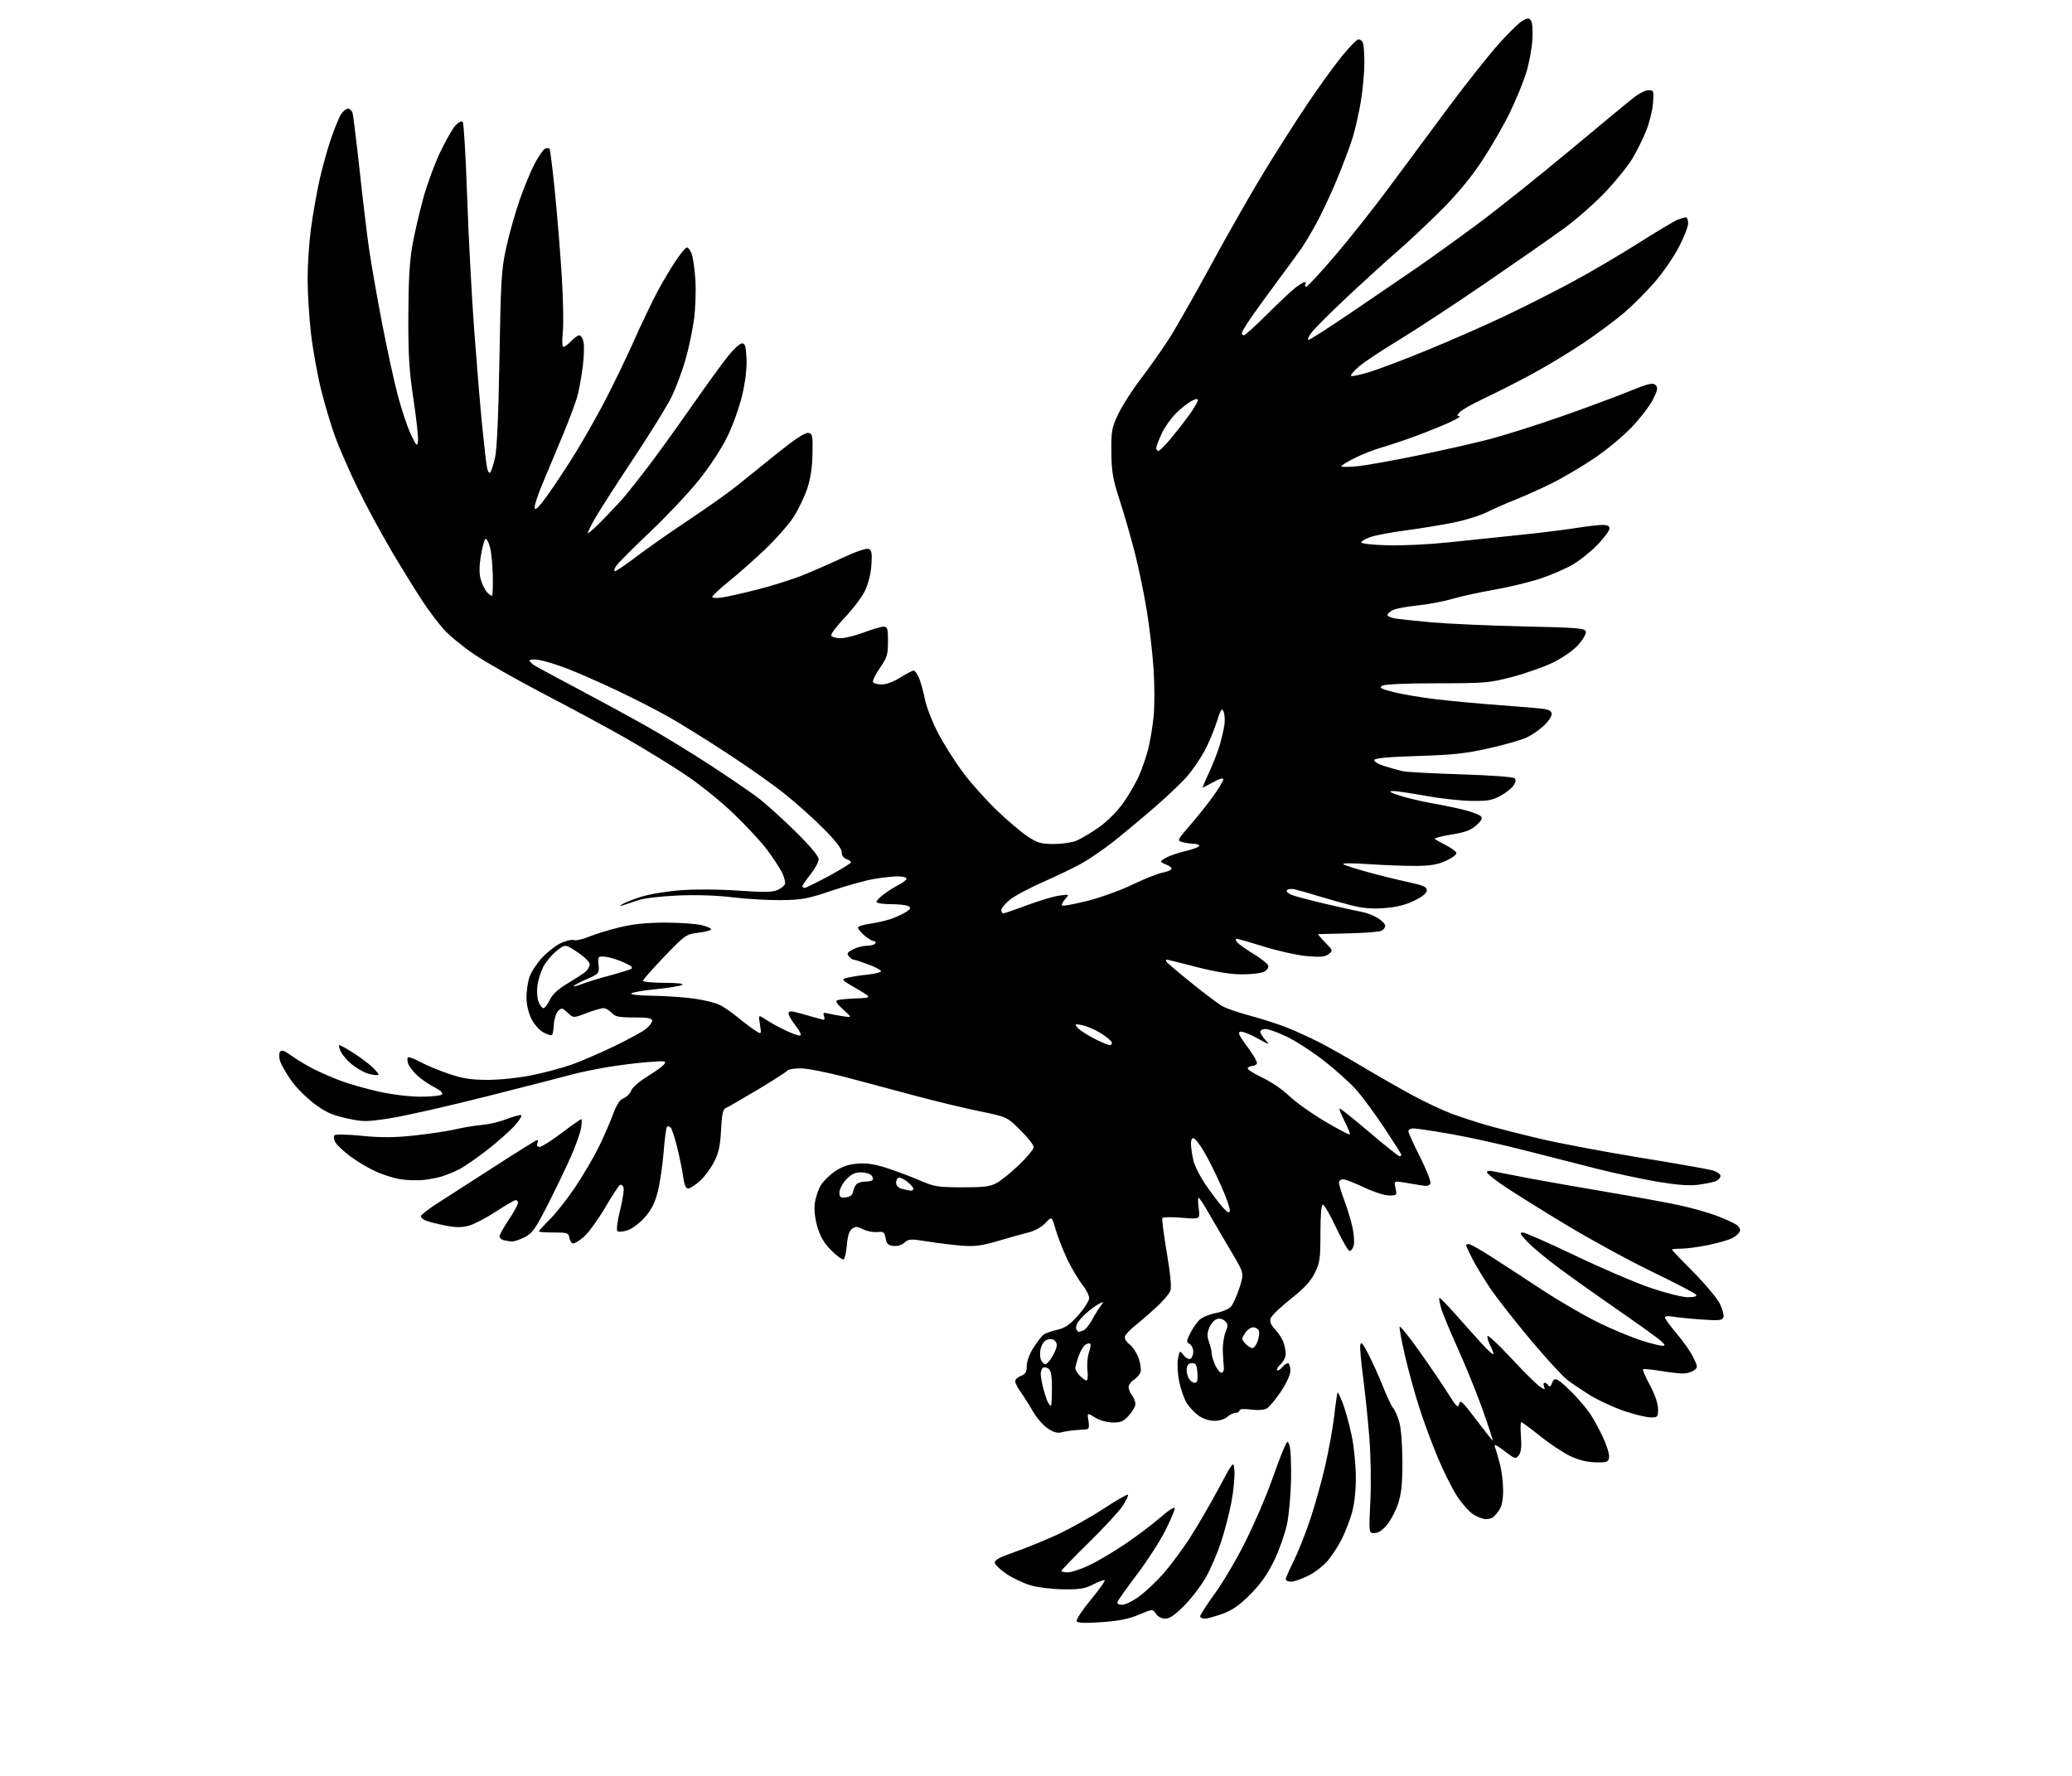 <?xml version="1.0" encoding="UTF-8" standalone="no"?>
<svg 
  version="1.1" 
  xmlns="http://www.w3.org/2000/svg" 
  xmlns:xlink="http://www.w3.org/1999/xlink" 
  xmlns:svg="http://www.w3.org/2000/svg"
  xmlns:rdf="http://www.w3.org/1999/02/22-rdf-syntax-ns#"
  xmlns:cc="http://creativecommons.org/ns#"
  xmlns:dc="http://purl.org/dc/elements/1.1/"
  viewBox="0 0 896 768"
  width="896"
  height="768"
>
<style>svg {background-color: white; }</style>"
<path stroke="none" fill="black" fill-rule="evenodd" d="M476.38,701.52C469.39,702.02 466.06,701.90 465.59,701.14C465.21,700.54 467.91,696.41 471.58,691.98C475.25,687.54 478.01,683.68 477.72,683.39C477.43,683.10 475.24,683.89 472.85,685.14C469.23,687.04 467.05,687.41 459.88,687.32C455.14,687.27 448.79,686.50 445.76,685.62C442.73,684.74 438.06,682.55 435.39,680.76C432.71,678.97 430.38,676.78 430.21,675.89C429.98,674.68 432.12,673.51 438.82,671.17C443.72,669.46 452.11,666.03 457.45,663.55C462.80,661.07 471.69,656.08 477.20,652.47C482.72,648.85 487.47,646.13 487.76,646.43C488.05,646.72 487.03,648.88 485.48,651.23C483.94,653.58 477.35,660.72 470.84,667.10C464.33,673.47 459.00,678.99 459.00,679.35C459.00,679.71 460.24,680.00 461.75,680.00C463.26,680.00 467.40,678.63 470.95,676.95C474.49,675.27 481.47,671.15 486.45,667.80C491.43,664.44 498.31,659.25 501.75,656.26C505.45,653.05 508.00,651.43 508.00,652.30C508.00,653.11 506.18,657.41 503.95,661.85C501.73,666.30 496.29,674.74 491.87,680.62C487.44,686.49 483.59,691.91 483.30,692.65C482.95,693.56 483.60,694.00 485.29,694.00C486.67,694.00 490.08,692.29 492.87,690.19C495.66,688.10 500.28,683.71 503.15,680.44C506.01,677.17 510.93,670.58 514.09,665.78C517.24,660.98 522.90,651.31 526.66,644.28C533.50,631.50 533.50,631.50 533.81,636.28C533.97,638.90 533.40,644.87 532.52,649.54C531.64,654.22 529.64,661.97 528.06,666.77C526.49,671.57 523.55,678.42 521.54,682.00C519.52,685.58 515.33,691.09 512.22,694.25C508.15,698.39 505.82,700.00 503.90,700.00C502.31,700.00 500.68,699.16 499.85,697.89C498.45,695.79 498.45,695.79 492.47,698.30C488.15,700.12 483.71,701.01 476.38,701.52zM520.96,700.00C519.88,700.00 519.00,699.53 519.00,698.95C519.00,698.37 521.99,693.76 525.64,688.70C529.29,683.64 535.33,673.29 539.05,665.70C542.78,658.10 547.52,647.08 549.60,641.20C551.68,635.31 554.15,628.76 555.09,626.63C556.73,622.89 556.82,622.84 557.64,625.13C558.11,626.43 558.40,632.93 558.30,639.57C558.19,646.20 557.41,654.98 556.55,659.07C555.70,663.15 553.22,670.22 551.05,674.76C548.22,680.64 545.28,684.84 540.79,689.38C536.07,694.16 533.05,696.29 528.71,697.88C525.53,699.05 522.04,700.00 520.96,700.00zM558.30,684.00C557.04,684.00 556.00,683.54 556.00,682.98C556.00,682.41 557.51,678.92 559.36,675.23C561.21,671.53 564.37,663.63 566.39,657.68C568.41,651.74 571.38,641.16 572.99,634.18C574.61,627.21 576.41,617.25 576.99,612.05C577.58,606.85 578.23,602.44 578.43,602.23C578.64,602.03 579.70,604.26 580.79,607.18C581.88,610.11 583.57,616.33 584.54,621.00C585.52,625.70 586.31,633.74 586.31,639.00C586.30,645.04 585.66,650.67 584.56,654.46C583.60,657.73 581.69,662.68 580.29,665.46C578.90,668.23 576.25,672.37 574.39,674.66C572.54,676.94 568.68,679.98 565.81,681.41C562.95,682.83 559.57,684.00 558.30,684.00zM594.38,663.00C591.91,663.00 591.91,663.00 592.58,649.25C592.98,641.15 592.77,629.54 592.09,621.00C591.44,613.02 590.23,601.41 589.40,595.20C588.56,588.98 588.03,582.91 588.22,581.70C588.50,579.97 589.26,580.83 591.78,585.71C593.55,589.13 596.38,595.43 598.08,599.71C599.78,604.00 601.76,608.17 602.49,609.00C603.22,609.83 604.40,612.52 605.11,615.00C605.85,617.57 606.42,624.85 606.44,632.00C606.46,641.50 606.03,645.86 604.63,650.15C603.62,653.26 601.45,657.42 599.82,659.40C597.88,661.76 596.00,663.00 594.38,663.00zM642.50,656.98C641.40,656.99 639.03,656.10 637.23,655.00C635.43,653.90 632.21,650.29 630.06,646.97C627.92,643.66 624.14,636.12 621.68,630.22C619.21,624.32 615.60,614.55 613.67,608.49C611.73,602.44 608.97,592.37 607.53,586.12C606.09,579.88 605.06,574.32 605.24,573.78C605.42,573.24 609.20,577.91 613.64,584.15C618.07,590.39 623.67,598.63 626.07,602.45C629.84,608.45 630.51,609.09 630.97,607.14C631.43,605.17 632.40,606.06 638.34,613.94C642.10,618.92 645.33,623.00 645.52,623.00C645.70,623.00 643.83,617.26 641.36,610.25C638.89,603.24 634.03,591.20 630.55,583.50C627.07,575.80 623.73,567.73 623.14,565.56C622.54,563.39 622.21,561.45 622.41,561.26C622.61,561.06 625.86,564.39 629.63,568.65C633.41,572.92 638.48,578.57 640.90,581.22C643.32,583.87 645.49,585.84 645.72,585.61C645.96,585.38 645.41,583.76 644.51,582.03C643.61,580.29 643.04,578.38 643.24,577.79C643.43,577.20 648.06,581.52 653.51,587.39C658.97,593.25 664.53,598.77 665.87,599.65C668.11,601.12 668.26,601.12 667.69,599.62C667.34,598.73 667.47,598.00 667.97,598.00C668.47,598.00 669.21,598.53 669.61,599.17C670.08,599.94 670.61,599.59 671.15,598.13C671.80,596.36 672.34,596.11 673.79,596.89C674.80,597.43 677.73,600.04 680.31,602.70C682.89,605.36 686.17,609.25 687.59,611.35C689.01,613.44 691.52,618.03 693.16,621.54C694.81,625.05 696.00,628.95 695.82,630.21C695.53,632.29 695.01,632.49 690.00,632.40C686.31,632.33 682.69,631.44 679.00,629.68C675.98,628.25 670.12,624.36 666.00,621.05C661.88,617.74 658.21,615.03 657.87,615.02C657.52,615.01 657.44,617.81 657.70,621.25C658.04,625.66 657.77,628.04 656.78,629.34C655.46,631.09 655.15,631.00 650.55,627.49C647.13,624.88 645.92,624.33 646.42,625.64C646.82,626.66 647.79,629.96 648.57,632.96C649.36,635.96 650.00,641.15 650.00,644.49C650.00,648.55 649.44,651.37 648.31,653.03C647.38,654.39 646.14,655.83 645.56,656.23C644.98,656.64 643.60,656.97 642.50,656.98zM459.00,619.43C457.22,619.90 455.49,619.40 452.97,617.66C451.03,616.32 448.19,613.04 446.66,610.36C445.13,607.69 442.78,603.97 441.44,602.10C440.10,600.23 439.00,598.08 439.00,597.33C439.00,596.57 440.12,595.52 441.50,595.00C443.48,594.25 444.00,593.35 444.00,590.72C444.00,588.78 445.18,585.54 446.83,582.95C448.39,580.50 450.32,577.96 451.12,577.30C451.92,576.64 454.59,575.66 457.04,575.12C460.57,574.34 462.49,573.02 466.24,568.82C468.85,565.89 470.98,562.55 470.99,561.39C471.00,560.23 469.62,557.54 467.93,555.41C466.24,553.28 463.35,548.38 461.50,544.52C459.66,540.66 457.41,534.90 456.50,531.73C454.84,525.95 454.84,525.95 452.10,528.89C450.50,530.61 447.52,532.28 444.93,532.93C442.49,533.53 436.55,535.20 431.72,536.62C424.74,538.69 421.57,539.12 416.22,538.73C412.53,538.46 405.81,537.64 401.30,536.92C393.75,535.71 392.93,535.75 391.13,537.38C389.96,538.44 388.04,539.02 386.34,538.82C384.08,538.57 383.40,537.89 382.98,535.50C382.51,532.82 382.11,532.53 379.28,532.81C377.54,532.97 374.80,532.43 373.19,531.60C370.76,530.34 369.96,530.31 368.48,531.39C367.25,532.29 366.54,534.48 366.22,538.37C365.96,541.49 365.34,544.29 364.83,544.61C364.32,544.92 361.95,543.21 359.55,540.81C356.34,537.60 354.73,534.89 353.48,530.57C352.36,526.72 351.98,523.15 352.38,520.22C352.72,517.76 353.90,514.28 355.00,512.50C356.10,510.72 358.91,507.99 361.25,506.44C364.27,504.43 367.09,503.50 371.00,503.22C374.99,502.93 378.56,503.50 384.00,505.29C388.12,506.65 394.43,509.04 398.00,510.60C403.88,513.16 405.60,513.44 416.00,513.47C425.46,513.49 428.12,513.16 431.00,511.60C432.92,510.55 437.31,506.99 440.75,503.69C444.19,500.39 447.00,496.95 447.00,496.06C447.00,495.17 444.40,491.86 441.21,488.71C435.43,482.99 435.43,482.99 423.46,480.54C416.88,479.20 404.52,476.22 396.00,473.93C387.48,471.64 373.98,468.03 366.00,465.92C358.02,463.80 349.16,462.05 346.31,462.03C343.45,462.02 340.86,462.42 340.54,462.94C340.21,463.46 334.45,467.17 327.73,471.19C321.00,475.21 314.77,478.80 313.88,479.17C312.60,479.70 312.16,481.75 311.80,488.67C311.45,495.63 310.80,498.58 308.74,502.59C307.30,505.39 304.51,509.10 302.53,510.84C300.55,512.58 298.30,514.00 297.53,514.00C296.61,514.00 295.90,512.36 295.49,509.25C295.14,506.64 293.99,500.92 292.92,496.55C291.86,492.17 290.55,488.15 290.01,487.61C289.47,487.07 288.76,486.91 288.42,487.25C288.08,487.58 287.43,492.50 286.98,498.18C286.52,503.86 285.39,511.54 284.46,515.25C283.20,520.23 281.74,523.15 278.86,526.43C276.68,528.89 273.37,531.38 271.38,532.04C269.40,532.69 267.44,532.84 266.96,532.36C266.48,531.88 267.02,527.84 268.17,523.28C269.30,518.75 269.96,514.34 269.62,513.46C269.29,512.59 268.58,512.14 268.04,512.47C267.51,512.80 264.61,517.26 261.60,522.38C258.58,527.50 254.47,533.13 252.46,534.90C250.46,536.66 248.29,537.93 247.66,537.72C247.02,537.51 246.36,536.37 246.18,535.17C245.89,533.20 245.27,533.00 239.43,533.00C235.89,533.00 233.00,532.80 233.00,532.55C233.00,532.30 235.17,529.92 237.82,527.27C240.48,524.62 245.37,518.40 248.70,513.44C252.03,508.49 256.54,500.85 258.71,496.47C260.89,492.09 263.71,485.65 264.99,482.17C266.65,477.63 267.98,475.58 269.67,474.94C270.97,474.44 272.45,472.95 272.95,471.63C273.45,470.30 276.52,467.61 279.81,465.62C283.07,463.63 286.37,461.26 287.12,460.34C288.40,458.80 287.86,458.72 280.00,459.32C275.32,459.68 267.24,460.71 262.02,461.60C256.81,462.50 250.29,463.86 247.52,464.63C244.76,465.40 228.32,469.62 211.00,474.01C193.68,478.39 174.54,482.73 168.47,483.64C158.11,485.20 156.98,485.20 149.68,483.57C143.43,482.18 140.70,480.93 135.73,477.17C132.34,474.60 127.89,470.11 125.86,467.19C123.82,464.27 121.71,460.62 121.18,459.08C120.64,457.54 120.58,455.68 121.04,454.93C121.70,453.86 122.79,454.22 126.19,456.66C128.56,458.35 132.83,460.91 135.69,462.35C138.54,463.79 143.80,466.07 147.38,467.42C150.95,468.76 158.29,470.85 163.69,472.06C169.42,473.35 176.95,474.27 181.80,474.28C186.37,474.29 190.54,473.86 191.08,473.32C191.72,472.68 190.49,471.54 187.59,470.05C185.13,468.78 181.76,466.42 180.10,464.80C178.44,463.17 176.80,460.95 176.45,459.85C176.10,458.75 176.08,457.59 176.40,457.26C176.73,456.94 179.13,457.84 181.74,459.26C184.36,460.69 189.95,463.01 194.18,464.42C200.20,466.45 203.82,467.00 211.02,467.00C216.27,467.00 224.41,466.14 230.08,464.98C235.52,463.88 243.24,461.81 247.23,460.39C251.23,458.97 259.45,455.42 265.50,452.51C271.55,449.60 277.74,446.23 279.25,445.03C280.76,443.84 282.00,442.21 282.00,441.43C282.00,440.31 280.28,440.00 274.15,440.00C267.58,440.00 266.02,439.68 264.50,438.00C263.50,436.90 261.90,436.00 260.93,436.00C259.97,436.00 256.65,436.97 253.56,438.15C247.95,440.30 247.95,440.30 245.45,437.96C243.16,435.80 242.83,435.74 241.35,437.22C240.47,438.10 239.64,440.68 239.51,442.94C239.39,445.20 239.03,447.30 238.73,447.60C238.43,447.90 236.80,447.43 235.10,446.55C233.36,445.65 231.08,443.12 229.87,440.74C228.55,438.15 227.70,434.59 227.67,431.51C227.64,428.76 228.22,424.74 228.94,422.58C229.67,420.43 232.09,416.69 234.32,414.27C236.56,411.84 240.18,408.99 242.39,407.93C244.59,406.86 247.18,406.24 248.14,406.55C249.11,406.85 252.06,406.20 254.70,405.09C257.34,403.98 263.27,402.16 267.89,401.04C273.82,399.60 279.61,399.00 287.69,399.00C293.98,399.00 301.11,399.50 303.54,400.12C305.98,400.73 307.77,401.57 307.51,401.98C307.25,402.40 304.67,403.04 301.77,403.40C296.70,404.04 296.16,404.42 287.25,413.70C282.16,419.01 278.00,423.72 278.00,424.17C278.00,424.63 282.16,425.01 287.25,425.03C293.05,425.05 295.94,425.39 295.00,425.94C294.18,426.42 289.08,427.25 283.68,427.78C278.27,428.31 273.46,429.14 272.98,429.62C272.48,430.13 276.47,430.56 282.30,430.63C287.91,430.70 296.01,431.27 300.29,431.88C304.58,432.49 309.53,433.72 311.29,434.61C313.06,435.50 316.52,437.90 319.00,439.94C321.48,441.99 324.81,444.51 326.41,445.55C329.33,447.44 329.33,447.44 328.63,443.10C327.94,438.76 327.94,438.76 331.22,440.95C333.02,442.16 336.87,444.27 339.76,445.65C342.66,447.03 345.50,448.00 346.08,447.81C346.67,447.61 345.76,445.71 344.07,443.59C342.38,441.46 341.00,439.10 341.00,438.34C341.00,437.34 341.76,437.14 343.75,437.63C345.26,437.99 348.52,438.90 351.00,439.64C353.48,440.37 355.82,440.98 356.22,440.99C356.61,441.00 356.65,440.26 356.30,439.35C355.79,438.02 356.14,437.81 358.09,438.28C359.41,438.60 362.30,439.14 364.50,439.49C368.50,440.11 368.50,440.11 364.61,436.58C361.89,434.11 361.14,432.89 362.11,432.54C362.87,432.27 366.58,431.92 370.34,431.77C377.17,431.50 377.17,431.50 370.37,427.53C363.60,423.58 363.58,423.55 366.53,422.82C368.16,422.41 372.09,421.80 375.25,421.47C378.41,421.13 381.00,420.47 381.00,420.00C381.00,419.53 378.51,418.21 375.46,417.07C372.42,415.93 369.55,415.00 369.08,415.00C368.62,415.00 367.71,414.35 367.05,413.56C366.08,412.39 366.42,411.84 368.88,410.56C370.54,409.70 373.25,409.00 374.89,409.00C376.54,409.00 378.16,408.55 378.50,408.00C378.84,407.45 378.53,406.99 377.81,406.97C377.09,406.95 375.26,405.85 373.75,404.52C372.24,403.19 371.00,401.67 371.00,401.14C371.00,400.62 373.35,399.86 376.23,399.47C379.11,399.07 383.26,398.11 385.46,397.34C387.67,396.56 390.55,395.22 391.87,394.35C393.77,393.11 393.98,392.60 392.88,391.91C392.12,391.42 388.69,391.02 385.25,391.02C381.81,391.01 379.00,390.57 379.00,390.05C379.00,389.53 380.46,388.01 382.25,386.67C384.04,385.33 386.96,383.50 388.75,382.59C390.54,381.69 392.00,380.51 392.00,379.97C392.00,379.44 390.35,379.00 388.33,379.00C386.31,379.00 381.70,379.49 378.08,380.09C374.46,380.68 366.19,382.97 359.70,385.17C349.16,388.73 346.80,389.17 337.70,389.27C332.09,389.33 322.70,388.78 316.83,388.05C310.23,387.23 301.27,386.93 293.33,387.26C286.18,387.56 278.51,388.45 276.00,389.28C273.52,390.09 270.60,391.08 269.50,391.47C267.88,392.05 267.79,391.98 269.00,391.09C269.82,390.49 273.43,389.05 277.00,387.90C280.68,386.71 288.28,385.45 294.50,384.98C300.93,384.51 311.25,384.58 319.35,385.16C329.64,385.90 333.93,385.86 336.03,384.99C337.58,384.34 339.11,383.16 339.42,382.35C339.73,381.54 339.13,379.21 338.08,377.17C337.04,375.12 334.13,370.71 331.62,367.37C329.11,364.03 322.58,357.00 317.10,351.75C311.42,346.29 302.30,338.98 295.83,334.69C289.60,330.57 278.43,323.71 271.00,319.45C263.57,315.19 247.68,306.60 235.68,300.36C223.68,294.12 209.83,286.25 204.90,282.88C199.97,279.50 194.10,274.66 191.85,272.12C189.60,269.58 185.64,264.35 183.06,260.50C180.47,256.65 174.48,246.97 169.74,238.99C165.00,231.01 158.19,218.41 154.60,210.99C151.02,203.57 146.68,193.68 144.97,189.00C143.25,184.32 140.54,175.26 138.93,168.85C137.32,162.45 135.33,151.42 134.50,144.36C133.68,137.29 133.01,126.56 133.02,120.51C133.03,114.45 133.67,104.78 134.45,99.00C135.22,93.22 136.83,84.00 138.03,78.50C139.22,73.00 141.51,64.70 143.11,60.06C144.71,55.41 146.70,50.58 147.53,49.31C148.37,48.04 149.68,47.00 150.46,47.00C151.23,47.00 152.12,47.80 152.43,48.79C152.74,49.77 154.12,60.91 155.50,73.54C156.87,86.17 158.70,101.45 159.57,107.50C160.44,113.55 162.91,127.72 165.07,139.00C167.22,150.28 170.34,164.65 172.01,170.94C173.67,177.24 176.24,184.89 177.71,187.94C180.15,193.01 180.41,193.26 180.75,190.79C180.96,189.29 180.09,181.19 178.82,172.79C176.93,160.32 176.52,153.63 176.58,136.50C176.63,121.36 177.12,112.85 178.35,106.00C179.29,100.78 181.43,91.55 183.10,85.50C184.78,79.45 188.10,70.45 190.49,65.50C192.88,60.55 195.82,55.45 197.03,54.17C198.24,52.88 199.61,52.21 200.08,52.68C200.55,53.15 201.41,67.47 201.99,84.51C202.57,101.56 203.95,127.65 205.04,142.50C206.14,157.35 207.71,176.25 208.54,184.50C209.36,192.75 210.30,200.78 210.62,202.35C210.94,203.92 211.56,204.82 211.99,204.35C212.43,203.88 213.36,201.03 214.06,198.00C214.90,194.38 215.56,179.66 215.98,155.00C216.56,121.05 216.83,116.51 218.91,107.06C220.17,101.32 222.77,92.10 224.69,86.56C226.61,81.03 229.58,73.86 231.29,70.64C232.99,67.42 235.00,64.55 235.74,64.27C236.48,63.99 237.33,64.00 237.63,64.29C237.92,64.59 239.00,73.31 240.03,83.67C241.05,94.02 242.37,110.33 242.95,119.90C243.54,129.48 243.73,140.16 243.37,143.65C242.98,147.51 243.10,150.00 243.69,150.00C244.22,150.00 245.71,148.87 247.00,147.50C248.29,146.12 249.89,145.00 250.55,145.00C251.21,145.00 252.02,146.35 252.35,148.00C252.68,149.65 252.53,154.34 252.01,158.42C251.49,162.50 250.53,168.01 249.86,170.67C249.20,173.33 246.22,181.35 243.25,188.50C240.27,195.65 236.27,205.23 234.35,209.78C232.43,214.34 231.01,218.83 231.19,219.76C231.41,220.89 233.16,219.17 236.55,214.47C239.32,210.64 244.54,202.78 248.14,197.00C251.75,191.22 257.65,180.88 261.26,174.00C264.88,167.12 270.59,155.31 273.97,147.73C277.34,140.16 281.96,130.49 284.23,126.23C286.50,121.98 290.10,115.91 292.22,112.75C294.34,109.59 296.52,107.00 297.06,107.00C297.61,107.00 298.52,108.24 299.10,109.75C299.68,111.26 300.40,116.33 300.71,121.00C301.01,125.67 300.74,133.37 300.11,138.11C299.48,142.84 297.81,150.71 296.41,155.61C295.00,160.50 292.33,167.65 290.47,171.50C288.61,175.35 281.40,187.05 274.45,197.50C267.50,207.95 260.01,219.57 257.81,223.33C255.62,227.08 254.01,230.34 254.24,230.58C254.47,230.81 257.62,227.96 261.23,224.25C264.84,220.54 269.10,215.93 270.70,214.00C272.29,212.07 276.54,206.68 280.13,202.00C283.72,197.32 292.00,185.85 298.53,176.50C305.06,167.15 312.39,157.03 314.83,154.00C317.26,150.97 319.99,148.50 320.88,148.50C322.18,148.50 322.56,149.80 322.81,155.00C323.01,159.10 322.34,164.89 321.00,170.69C319.83,175.77 316.95,183.86 314.57,188.75C311.98,194.07 306.97,201.69 302.08,207.78C297.58,213.37 288.07,223.47 280.93,230.22C273.79,236.97 267.28,243.51 266.45,244.75C265.63,245.99 265.40,247.00 265.95,247.00C266.50,247.00 270.67,244.17 275.22,240.70C279.77,237.24 290.02,230.06 298.00,224.75C305.98,219.45 315.43,212.73 319.00,209.83C322.57,206.93 330.44,200.59 336.47,195.74C343.63,189.99 348.15,187.02 349.47,187.21C351.34,187.48 351.49,188.16 351.35,196.19C351.25,202.09 350.51,206.97 349.04,211.38C347.85,214.96 345.17,220.50 343.09,223.69C341.01,226.89 335.53,233.11 330.91,237.52C326.28,241.93 319.24,248.17 315.25,251.38C311.26,254.60 308.00,257.63 308.00,258.12C308.00,258.62 309.91,258.74 312.25,258.39C314.59,258.04 321.47,256.49 327.55,254.94C333.63,253.40 342.18,250.72 346.55,248.99C350.92,247.26 358.86,243.80 364.20,241.30C369.97,238.59 374.57,237.01 375.56,237.39C376.94,237.91 377.16,239.13 376.83,244.26C376.59,248.08 375.50,252.44 374.03,255.50C372.71,258.25 368.74,263.51 365.21,267.18C361.69,270.86 359.10,274.35 359.46,274.93C359.82,275.52 361.66,276.00 363.54,276.00C365.42,276.00 369.94,274.87 373.60,273.50C377.25,272.12 381.08,271.00 382.12,271.00C383.76,271.00 384.00,271.80 384.00,277.39C384.00,283.07 383.61,284.35 380.46,288.92C378.51,291.75 377.19,294.50 377.52,295.03C377.85,295.56 379.58,296.00 381.36,296.00C383.25,296.00 386.59,294.75 389.34,293.00C391.94,291.35 394.53,290.00 395.09,290.00C395.64,290.00 396.71,291.46 397.44,293.25C398.18,295.04 399.33,299.20 399.99,302.50C400.65,305.80 403.24,312.42 405.75,317.20C408.26,321.99 413.11,329.64 416.53,334.20C419.96,338.77 426.53,346.10 431.13,350.51C435.73,354.91 441.71,359.98 444.42,361.76C448.67,364.56 450.21,365.00 455.70,365.00C459.20,365.00 463.65,364.34 465.58,363.53C467.51,362.72 471.82,360.15 475.15,357.81C478.71,355.32 483.03,351.02 485.61,347.40C488.03,344.01 491.11,338.75 492.45,335.70C493.80,332.65 495.61,327.43 496.48,324.08C497.34,320.74 498.42,314.29 498.87,309.75C499.32,305.21 499.30,295.88 498.82,289.00C498.35,282.12 497.03,270.88 495.90,264.00C494.78,257.12 492.55,246.29 490.96,239.93C489.36,233.56 486.40,223.21 484.37,216.93C481.18,207.04 480.67,204.15 480.59,195.50C480.51,186.29 480.75,184.98 483.59,179.00C485.29,175.43 489.66,168.62 493.29,163.87C496.92,159.12 502.32,151.47 505.30,146.87C508.27,142.27 516.63,127.59 523.87,114.25C531.12,100.90 541.38,82.90 546.67,74.25C551.97,65.59 560.22,52.64 565.02,45.47C569.81,38.31 576.53,28.97 579.95,24.72C583.37,20.48 586.75,17.00 587.47,17.00C588.20,17.00 589.06,17.71 589.39,18.58C589.73,19.45 590.00,23.39 590.00,27.33C589.99,31.27 589.33,38.58 588.52,43.56C587.71,48.54 586.09,55.74 584.92,59.56C583.74,63.38 580.62,71.67 577.97,78.00C575.33,84.33 571.37,92.74 569.18,96.70C567.00,100.66 564.18,105.39 562.93,107.20C561.69,109.02 556.98,115.45 552.48,121.50C547.98,127.55 542.66,134.91 540.65,137.86C538.64,140.81 537.00,143.62 537.00,144.11C537.00,144.60 537.41,145.00 537.92,145.00C538.42,145.00 543.01,140.84 548.11,135.75C553.21,130.66 558.74,125.49 560.39,124.25C562.04,123.01 563.78,122.00 564.25,122.00C564.73,122.00 564.84,122.45 564.50,123.00C564.16,123.55 564.32,124.00 564.86,124.00C565.40,124.00 571.12,117.81 577.57,110.25C584.02,102.69 594.75,89.12 601.40,80.09C608.06,71.07 619.40,55.77 626.61,46.09C633.82,36.42 643.29,24.46 647.65,19.51C652.02,14.57 656.82,9.84 658.32,9.01C660.75,7.67 661.17,7.67 662.08,9.00C662.68,9.86 662.91,13.47 662.63,17.50C662.36,21.35 661.17,27.65 659.98,31.50C658.79,35.35 655.65,43.00 653.00,48.50C650.35,54.00 644.91,63.45 640.91,69.50C636.02,76.90 630.19,83.95 623.07,91.04C617.26,96.84 608.67,104.89 604.00,108.93C599.33,112.97 589.55,121.87 582.28,128.69C575.01,135.52 568.12,142.43 566.96,144.05C565.81,145.67 565.31,147.00 565.85,147.00C566.40,147.00 574.64,141.71 584.17,135.25C593.70,128.79 606.40,120.12 612.40,116.00C618.39,111.87 630.32,103.30 638.90,96.94C647.48,90.58 665.52,76.17 679.00,64.92C692.48,53.67 705.12,43.23 707.09,41.73C709.07,40.23 711.71,39.00 712.96,39.00C715.12,39.00 715.22,39.30 714.80,44.75C714.55,47.91 713.19,53.33 711.78,56.78C710.37,60.23 707.70,65.57 705.85,68.64C704.01,71.71 698.85,78.11 694.39,82.86C689.93,87.61 681.83,94.75 676.39,98.73C670.95,102.70 655.39,113.54 641.82,122.82C628.24,132.10 611.37,143.17 604.32,147.42C597.27,151.67 589.74,156.69 587.58,158.57C585.43,160.46 583.92,162.25 584.23,162.56C584.54,162.87 588.10,162.12 592.14,160.90C596.19,159.68 607.60,155.36 617.50,151.29C627.40,147.23 642.25,140.70 650.50,136.79C658.75,132.87 671.80,126.29 679.50,122.16C687.20,118.03 700.14,110.44 708.25,105.30C716.37,100.16 724.16,95.51 725.57,94.97C726.98,94.44 728.55,94.00 729.07,94.00C729.58,94.00 730.00,95.17 730.00,96.60C730.00,98.03 728.20,102.64 726.00,106.85C723.80,111.06 719.19,117.78 715.75,121.78C712.31,125.79 706.35,131.78 702.50,135.10C698.65,138.41 690.55,144.44 684.50,148.49C678.45,152.54 668.33,158.63 662.00,162.03C655.67,165.43 646.45,170.11 641.50,172.43C636.55,174.75 631.88,177.40 631.13,178.33C629.96,179.74 629.96,180.00 631.13,180.01C631.88,180.02 630.02,181.17 627.00,182.58C623.98,183.99 617.45,186.64 612.50,188.47C607.55,190.30 600.82,192.56 597.55,193.49C594.28,194.41 588.99,196.49 585.80,198.10C582.61,199.71 580.00,201.31 580.00,201.66C580.00,202.00 583.04,202.00 586.75,201.65C590.46,201.30 602.26,199.20 612.97,196.99C623.68,194.78 637.63,191.62 643.97,189.97C650.31,188.32 664.05,183.99 674.50,180.34C684.95,176.69 698.22,171.78 704.00,169.43C712.75,165.87 714.73,165.38 715.87,166.48C717.02,167.60 716.87,168.56 714.87,172.63C713.57,175.28 709.44,180.69 705.69,184.66C701.93,188.63 694.53,194.76 689.19,198.33C683.86,201.89 675.79,206.65 671.26,208.91C666.72,211.17 659.61,214.37 655.45,216.02C651.29,217.67 645.65,220.16 642.92,221.54C640.19,222.92 633.81,224.91 628.73,225.95C623.65,226.99 614.33,228.52 608.00,229.36C601.67,230.19 594.78,231.49 592.68,232.23C590.57,232.97 588.77,234.01 588.68,234.54C588.57,235.09 593.37,235.64 600.00,235.82C606.33,236.00 618.02,235.44 626.00,234.59C633.98,233.73 647.48,232.33 656.00,231.47C664.52,230.61 675.66,229.26 680.74,228.46C685.82,227.66 691.33,227.00 692.99,227.00C695.05,227.00 696.00,227.49 696.00,228.56C696.00,229.42 693.79,232.46 691.08,235.31C688.38,238.16 683.63,242.03 680.54,243.90C677.44,245.77 670.99,248.60 666.20,250.18C661.42,251.77 652.35,253.96 646.05,255.05C639.75,256.14 631.60,257.93 627.94,259.02C624.28,260.11 617.49,261.38 612.85,261.85C608.21,262.32 603.42,263.24 602.21,263.89C600.99,264.54 600.00,265.48 600.00,265.99C600.00,266.50 601.46,267.15 603.25,267.45C605.04,267.75 612.12,268.51 619.00,269.14C625.88,269.76 643.64,270.55 658.49,270.89C682.68,271.44 685.51,271.67 685.80,273.18C685.98,274.11 684.46,276.69 682.44,278.94C680.31,281.30 675.76,284.47 671.63,286.49C667.71,288.40 659.77,291.21 654.00,292.73C644.07,295.34 642.30,295.49 621.50,295.49C607.91,295.50 598.82,295.90 597.73,296.55C596.27,297.42 597.15,297.91 602.73,299.33C606.45,300.28 614.90,301.69 621.50,302.47C628.10,303.24 640.48,304.38 649.00,304.99C657.52,305.61 665.96,306.33 667.75,306.60C670.00,306.94 671.00,307.63 671.00,308.85C671.00,309.82 669.54,312.00 667.75,313.70C665.96,315.39 662.69,317.69 660.48,318.80C658.27,319.90 650.84,322.06 643.98,323.59C633.76,325.88 628.16,326.48 613.08,326.94C600.51,327.32 594.54,327.87 594.28,328.65C594.07,329.30 596.01,330.47 598.70,331.31C601.34,332.14 604.85,333.13 606.50,333.50C608.15,333.88 619.50,334.49 631.73,334.87C644.41,335.26 654.39,335.99 654.97,336.57C655.65,337.25 655.47,338.30 654.42,339.80C653.57,341.03 650.99,343.03 648.68,344.26C645.20,346.12 643.07,346.47 636.00,346.35C631.33,346.27 622.36,345.26 616.08,344.10C609.79,342.95 603.49,342.04 602.08,342.10C600.30,342.17 601.30,342.78 605.32,344.08C608.53,345.12 615.05,346.65 619.82,347.49C624.60,348.33 630.93,349.66 633.90,350.45C636.87,351.25 639.79,352.40 640.40,353.02C641.20,353.83 640.67,354.88 638.42,356.90C636.04,359.04 633.56,359.96 627.59,360.92C623.33,361.61 620.12,362.45 620.46,362.80C620.81,363.14 622.95,364.36 625.23,365.51C627.50,366.65 629.55,368.14 629.77,368.81C630.00,369.50 628.07,370.99 625.34,372.24C621.59,373.94 618.58,374.44 612.00,374.47C607.33,374.49 598.10,374.13 591.50,373.69C584.13,373.19 580.08,373.23 581.00,373.80C581.83,374.31 586.77,375.88 592.00,377.30C597.23,378.73 604.99,380.63 609.25,381.54C615.48,382.88 617.00,383.56 617.00,385.03C617.00,386.24 615.20,387.74 611.60,389.50C607.86,391.33 603.89,392.31 598.69,392.71C593.26,393.12 589.30,392.79 584.35,391.53C580.58,390.57 574.12,388.74 570.00,387.48C565.88,386.21 561.29,384.91 559.81,384.58C558.33,384.26 556.84,384.45 556.50,385.00C556.16,385.55 557.14,386.49 558.69,387.07C560.24,387.66 566.90,389.41 573.50,390.96C580.10,392.50 587.08,394.05 589.00,394.39C590.92,394.73 593.96,395.90 595.75,396.99C597.54,398.08 599.00,399.60 599.00,400.38C599.00,401.15 598.21,402.14 597.25,402.58C596.29,403.01 589.88,403.49 583.00,403.65C576.12,403.81 570.30,403.95 570.05,403.97C569.81,403.99 571.16,405.61 573.05,407.57C576.43,411.07 576.46,411.17 574.50,412.64C572.92,413.83 570.92,414.00 565.00,413.47C560.88,413.09 552.63,411.26 546.67,409.39C540.71,407.53 535.37,406.00 534.80,406.00C534.17,406.00 534.25,406.59 535.00,407.50C535.69,408.33 538.85,410.59 542.02,412.51C545.20,414.44 548.05,416.68 548.36,417.49C548.70,418.38 548.04,419.46 546.71,420.19C545.49,420.86 541.13,421.39 537.00,421.37C531.95,421.34 525.51,420.29 517.31,418.16C510.60,416.42 504.84,415.00 504.50,415.00C504.16,415.00 504.15,415.43 504.47,415.95C504.80,416.48 509.66,420.61 515.28,425.13C520.90,429.66 526.85,434.13 528.50,435.09C530.15,436.04 535.77,437.97 541.00,439.37C546.23,440.78 553.41,443.11 556.96,444.56C560.52,446.01 566.46,448.72 570.18,450.59C573.90,452.46 582.46,457.29 589.22,461.32C595.97,465.35 605.82,470.97 611.11,473.82C616.39,476.66 623.77,480.13 627.51,481.54C631.24,482.95 638.09,485.19 642.73,486.54C647.36,487.88 657.98,490.58 666.32,492.54C674.66,494.50 693.86,498.12 708.99,500.59C724.12,503.05 738.19,505.52 740.25,506.07C742.45,506.66 744.00,507.69 744.00,508.56C744.00,509.38 742.99,510.43 741.75,510.89C740.51,511.35 737.02,512.03 734.00,512.40C730.26,512.85 724.69,512.41 716.59,511.02C710.03,509.90 698.56,507.45 691.09,505.58C683.61,503.71 669.46,500.10 659.63,497.56C649.80,495.02 635.41,491.84 627.66,490.47C619.90,489.11 612.53,488.00 611.28,488.00C610.02,488.00 609.00,488.52 609.00,489.16C609.00,489.79 611.27,494.81 614.05,500.30C616.83,505.79 618.85,510.94 618.54,511.75C618.14,512.81 617.07,513.05 614.74,512.64C612.96,512.32 609.54,511.75 607.14,511.38C602.78,510.71 602.78,510.71 603.47,513.85C604.14,516.91 604.06,517.00 600.66,517.00C598.72,517.00 593.91,515.44 589.86,513.50C585.84,511.57 581.76,510.00 580.78,510.00C579.80,510.00 579.00,510.66 579.00,511.48C579.00,512.29 580.07,515.78 581.37,519.24C582.67,522.70 584.24,527.91 584.87,530.83C585.49,533.74 585.73,537.22 585.39,538.56C585.06,539.90 584.27,541.00 583.64,541.00C583.01,540.99 580.40,536.49 577.83,531.00C575.26,525.50 572.68,521.00 572.08,521.00C571.36,521.00 571.00,525.15 571.00,533.30C571.00,544.38 570.75,546.10 568.53,550.56C566.73,554.18 563.91,557.21 558.08,561.81C553.69,565.28 549.81,569.03 549.45,570.15C549.00,571.57 549.58,573.00 551.34,574.84C552.73,576.30 554.35,578.77 554.94,580.32C555.52,581.86 556.00,584.21 556.00,585.53C556.00,586.84 555.02,588.83 553.82,589.95C552.63,591.07 551.92,592.25 552.25,592.58C552.58,592.92 553.64,592.27 554.61,591.15C555.57,590.02 556.73,589.33 557.18,589.61C557.63,589.89 558.00,591.37 558.00,592.90C558.00,594.51 556.24,598.31 553.83,601.90C551.53,605.32 548.77,608.59 547.69,609.17C546.55,609.78 543.67,609.95 540.86,609.58C537.76,609.17 536.00,609.31 536.00,609.97C536.00,610.53 535.25,611.00 534.33,611.00C533.41,611.00 531.80,611.78 530.75,612.73C529.67,613.71 527.24,614.45 525.14,614.45C522.92,614.45 520.19,613.56 518.29,612.21C516.56,610.97 514.25,608.51 513.15,606.73C512.06,604.95 510.61,600.79 509.93,597.48C509.23,594.09 509.00,589.80 509.40,587.68C510.11,583.91 510.11,583.91 511.89,586.11C512.90,587.36 514.18,588.01 514.84,587.60C515.48,587.21 516.00,585.81 516.00,584.49C516.00,583.18 515.28,581.70 514.40,581.20C512.96,580.40 513.00,579.93 514.79,576.40C515.89,574.26 517.72,571.66 518.86,570.63C520.00,569.60 523.08,568.35 525.70,567.86C528.32,567.37 531.23,566.19 532.16,565.24C533.09,564.28 534.78,560.61 535.93,557.07C538.01,550.65 538.01,550.65 532.61,541.57C529.64,536.58 525.34,529.24 523.06,525.25C520.78,521.26 518.65,518.00 518.32,518.00C517.99,518.00 518.01,520.09 518.36,522.64C519.00,527.29 519.00,527.29 511.07,526.63C506.71,526.26 502.92,526.32 502.65,526.76C502.38,527.19 503.24,533.94 504.56,541.76C506.14,551.06 506.67,556.75 506.10,558.23C505.63,559.48 503.05,562.54 500.37,565.03C497.69,567.52 493.62,571.06 491.31,572.90C489.01,574.73 486.85,576.94 486.52,577.80C486.15,578.78 486.89,580.14 488.50,581.43C489.92,582.57 491.68,585.25 492.41,587.39C493.14,589.53 493.51,592.15 493.24,593.21C492.96,594.26 491.67,595.83 490.37,596.68C489.06,597.53 488.01,598.97 488.03,599.87C488.05,600.76 488.72,602.37 489.53,603.44C490.34,604.51 491.00,606.19 491.00,607.18C491.00,608.16 489.74,610.38 488.20,612.10C485.87,614.71 484.68,615.23 481.17,615.18C478.70,615.15 475.52,614.25 473.52,613.01C470.11,610.91 470.11,610.91 470.69,614.45C471.11,617.06 470.89,618.03 469.88,618.11C469.12,618.17 466.93,618.35 465.00,618.50C463.07,618.65 460.38,619.07 459.00,619.43zM713.75,612.98C711.96,612.97 706.86,611.73 702.41,610.22C697.96,608.71 691.43,605.72 687.91,603.57C684.38,601.42 679.77,598.32 677.66,596.68C675.56,595.04 668.33,587.13 661.60,579.10C654.87,571.07 647.10,561.12 644.33,557.00C641.55,552.88 638.09,547.15 636.64,544.28C635.19,541.41 634.00,538.83 634.00,538.53C634.00,538.24 634.52,538.00 635.15,538.00C635.78,538.00 639.95,540.33 644.40,543.18C648.86,546.03 658.98,552.62 666.89,557.82C674.80,563.02 686.28,569.64 692.39,572.53C698.50,575.43 706.58,578.74 710.36,579.90C714.13,581.05 717.94,582.00 718.83,582.00C720.19,582.00 720.14,581.70 718.47,580.09C717.39,579.04 708.92,572.93 699.65,566.51C690.38,560.10 678.68,551.78 673.65,548.02C668.62,544.27 662.72,539.35 660.55,537.10C657.43,533.86 656.98,533.00 658.45,533.00C659.47,533.00 669.68,537.49 681.15,542.98C692.62,548.47 707.32,554.77 713.82,556.98C720.32,559.19 727.54,561.00 729.88,561.00C732.70,561.00 733.89,560.63 733.44,559.90C733.07,559.30 724.60,554.88 714.63,550.07C704.66,545.27 687.81,536.08 677.19,529.66C666.57,523.24 654.53,515.72 650.44,512.96C646.35,510.20 643.00,507.49 643.00,506.95C643.00,506.41 644.01,506.19 645.25,506.46C646.49,506.73 653.35,508.07 660.50,509.43C667.65,510.79 683.17,513.52 695.00,515.51C706.83,517.50 720.77,520.05 726.00,521.17C731.23,522.29 738.42,524.31 742.00,525.65C745.58,527.00 749.50,528.75 750.72,529.55C752.07,530.44 752.71,531.60 752.35,532.54C752.02,533.38 750.56,534.69 749.09,535.45C747.63,536.21 742.97,537.54 738.76,538.42C734.54,539.29 729.27,540.00 727.04,540.00C724.82,540.00 723.00,540.18 723.00,540.41C723.00,540.64 727.18,545.02 732.30,550.16C737.41,555.30 742.55,561.46 743.73,563.86C744.90,566.25 745.59,568.90 745.27,569.74C744.77,571.03 743.24,571.17 735.59,570.62C730.59,570.26 725.04,569.69 723.25,569.37C721.30,569.01 720.00,569.19 720.00,569.81C720.00,570.37 722.25,573.46 725.01,576.67C727.76,579.88 730.99,584.48 732.17,586.90C734.25,591.15 734.26,591.34 732.47,592.65C731.45,593.39 729.33,594.00 727.75,594.00C726.18,594.00 721.75,593.48 717.93,592.85C714.10,592.22 710.75,591.91 710.50,592.17C710.24,592.43 711.58,595.53 713.49,599.07C715.65,603.08 716.96,606.91 716.98,609.25C717.00,612.82 716.85,613.00 713.75,612.98zM454.47,608.00C454.66,608.00 454.85,604.67 454.89,600.61C454.94,595.32 454.56,592.88 453.53,592.02C452.74,591.37 451.62,591.12 451.04,591.47C450.47,591.83 450.02,593.10 450.04,594.31C450.07,595.51 450.63,598.52 451.30,601.00C451.97,603.48 452.87,606.06 453.32,606.75C453.76,607.44 454.27,608.00 454.47,608.00zM516.59,598.00C517.77,598.00 518.04,597.02 517.81,593.75C517.56,590.27 517.14,589.50 515.50,589.50C514.20,589.50 513.39,590.27 513.19,591.70C513.02,592.91 513.37,594.82 513.97,595.95C514.58,597.08 515.76,598.00 516.59,598.00zM469.88,597.00C470.36,597.00 470.53,595.01 470.25,592.57C469.98,590.13 470.26,586.69 470.88,584.91C471.50,583.13 471.76,581.43 471.46,581.12C471.15,580.82 470.21,581.01 469.35,581.55C468.50,582.09 467.18,584.32 466.42,586.51C465.65,588.71 465.02,591.06 465.02,591.75C465.01,592.44 465.90,593.90 467.00,595.00C468.10,596.10 469.39,597.00 469.88,597.00zM528.38,593.68C529.00,593.46 529.38,592.43 529.24,591.39C529.10,590.35 528.90,587.22 528.79,584.44C528.68,581.66 529.21,577.92 529.95,576.13C531.11,573.31 531.09,572.66 529.76,571.33C528.83,570.40 527.43,570.05 526.22,570.43C525.12,570.78 523.64,572.45 522.94,574.14C521.96,576.52 521.93,577.92 522.84,580.42C523.48,582.19 524.00,584.44 524.00,585.42C524.00,586.40 524.73,588.75 525.63,590.64C526.53,592.53 527.77,593.90 528.38,593.68zM452.05,590.00C452.59,590.00 453.92,588.54 455.01,586.75C456.10,584.96 456.99,582.70 457.00,581.72C457.00,580.74 456.26,579.65 455.36,579.31C454.46,578.96 453.00,579.14 452.11,579.70C451.23,580.26 450.24,582.02 449.93,583.61C449.61,585.20 449.74,587.29 450.21,588.25C450.68,589.21 451.51,590.00 452.05,590.00zM541.56,583.00C542.24,583.00 543.28,581.64 543.86,579.97C544.44,578.31 544.66,576.28 544.35,575.47C544.04,574.66 542.94,574.00 541.92,574.00C540.89,574.00 539.30,575.14 538.39,576.53C536.84,578.89 536.85,579.18 538.52,581.03C539.51,582.11 540.87,583.00 541.56,583.00zM466.48,576.00C466.67,576.00 467.57,575.72 468.46,575.38C469.35,575.03 470.97,573.12 472.05,571.13C473.12,569.13 474.78,566.42 475.73,565.09C477.44,562.70 477.44,562.70 475.10,563.94C473.81,564.63 471.42,566.39 469.78,567.85C468.14,569.31 466.38,571.30 465.86,572.27C465.33,573.24 465.18,574.48 465.51,575.02C465.85,575.56 466.28,576.00 466.48,576.00zM221.29,536.88C220.31,536.82 218.71,536.56 217.75,536.31C216.79,536.06 216.00,535.32 216.00,534.68C216.00,534.03 217.80,530.80 220.00,527.50C222.20,524.20 224.00,520.94 224.00,520.25C224.00,519.56 223.56,519.00 223.03,519.00C222.50,519.00 218.62,521.25 214.41,523.99C210.21,526.74 204.93,529.48 202.69,530.08C199.68,530.89 197.05,530.88 192.66,530.01C189.40,529.37 185.66,528.44 184.36,527.95C183.06,527.45 182.00,526.58 182.00,526.00C182.00,525.43 185.26,522.87 189.25,520.32C193.24,517.76 204.42,510.57 214.09,504.34C223.77,498.10 231.96,493.00 232.31,493.00C232.65,493.00 232.68,493.68 232.36,494.50C232.00,495.43 232.37,496.00 233.33,496.00C234.18,496.00 238.46,493.30 242.84,490.00C247.22,486.70 251.04,484.00 251.34,484.00C251.63,484.00 251.61,485.69 251.28,487.75C250.96,489.81 249.01,495.32 246.96,500.00C244.90,504.68 240.40,514.04 236.96,520.80C231.54,531.47 230.20,533.37 226.89,535.05C224.80,536.12 222.27,536.95 221.29,536.88zM531.82,523.60C531.99,522.75 530.29,517.88 528.03,512.78C525.76,507.67 522.46,501.06 520.68,498.07C518.90,495.09 516.90,492.47 516.22,492.24C515.45,491.98 515.01,492.87 515.02,494.67C515.04,496.23 515.50,499.46 516.06,501.86C516.61,504.26 519.15,509.21 521.70,512.86C524.26,516.51 527.50,520.77 528.92,522.32C530.89,524.48 531.57,524.78 531.82,523.60zM365.74,517.82C367.55,517.61 368.61,516.82 368.85,515.50C369.05,514.40 369.67,512.94 370.23,512.25C370.79,511.56 372.46,511.00 373.96,511.00C375.45,511.00 376.96,510.70 377.32,510.34C377.69,509.98 377.48,509.08 376.87,508.34C376.26,507.60 374.19,507.00 372.28,507.00C369.68,507.00 368.07,507.78 365.90,510.11C364.31,511.81 363.00,514.32 363.00,515.67C363.00,517.76 363.41,518.09 365.74,517.82zM393.75,514.90C394.44,514.96 395.00,514.58 395.00,514.07C395.00,513.56 393.80,512.20 392.33,511.05C390.86,509.89 389.18,509.11 388.58,509.31C387.99,509.50 387.50,510.51 387.50,511.54C387.50,512.68 388.47,513.68 390.00,514.11C391.38,514.49 393.06,514.85 393.75,514.90zM183.00,510.30C180.53,510.56 176.19,510.43 173.36,510.01C170.53,509.59 165.59,508.04 162.39,506.58C159.19,505.11 154.20,502.13 151.31,499.95C148.42,497.76 145.55,495.04 144.94,493.88C144.32,492.73 144.19,491.41 144.66,490.95C145.12,490.48 150.45,490.60 156.50,491.20C164.77,492.02 170.36,491.99 179.00,491.08C185.32,490.41 193.43,489.19 197.00,488.37C200.57,487.54 205.82,486.68 208.66,486.46C211.49,486.23 216.16,485.12 219.04,483.98C221.92,482.85 224.74,482.08 225.31,482.27C225.88,482.46 224.63,484.51 222.53,486.83C220.43,489.15 215.07,493.90 210.61,497.38C206.15,500.86 200.70,504.61 198.50,505.72C196.30,506.83 192.93,508.20 191.00,508.78C189.07,509.36 185.47,510.05 183.00,510.30zM605.16,500.00C605.62,500.00 606.00,499.75 606.00,499.45C606.00,499.14 602.66,493.85 598.58,487.70C594.49,481.54 588.98,474.08 586.33,471.11C583.67,468.15 577.45,462.57 572.50,458.72C567.55,454.87 560.36,450.21 556.53,448.36C552.69,446.51 548.53,445.00 547.28,445.00C546.03,445.00 545.00,445.53 545.00,446.19C545.00,446.84 546.01,448.47 547.25,449.81C549.31,452.04 549.01,451.97 543.78,449.04C540.63,447.28 537.32,445.99 536.41,446.17C535.11,446.43 535.75,447.80 539.45,452.73C542.03,456.16 543.86,459.42 543.51,459.98C543.17,460.54 542.26,461.00 541.50,461.00C540.74,461.00 539.87,461.41 539.56,461.91C539.25,462.40 542.04,464.23 545.75,465.96C549.53,467.72 554.70,471.24 557.50,473.96C560.25,476.62 567.18,481.56 572.89,484.93C578.60,488.30 583.47,490.86 583.71,490.63C583.94,490.39 582.95,487.86 581.50,485.00C580.05,482.14 579.05,479.62 579.27,479.40C579.49,479.18 585.22,483.72 592.00,489.50C598.78,495.27 604.71,500.00 605.16,500.00zM162.42,464.94C161.37,464.90 159.39,464.43 158.03,463.89C156.67,463.35 154.08,461.78 152.28,460.40C150.47,459.02 148.31,456.57 147.47,454.95C146.63,453.33 146.34,452.00 146.82,452.00C147.30,452.00 150.35,453.74 153.59,455.86C156.84,457.98 160.59,460.90 161.92,462.36C164.15,464.78 164.19,464.99 162.42,464.94zM479.83,451.95C480.57,451.98 480.98,451.44 480.75,450.75C480.53,450.06 478.35,448.27 475.92,446.77C473.49,445.27 469.93,443.73 468.00,443.35C464.75,442.71 464.60,442.79 465.94,444.41C466.73,445.37 469.88,447.45 472.94,449.03C476.00,450.61 479.10,451.93 479.83,451.95zM234.99,436.00C235.56,436.00 236.80,434.40 237.73,432.44C238.89,430.00 241.31,427.76 245.46,425.28C248.78,423.30 252.29,421.01 253.25,420.19C254.21,419.36 255.00,417.92 255.00,416.99C255.00,416.04 252.65,413.72 249.70,411.77C244.41,408.25 244.41,408.25 240.65,411.26C238.59,412.92 236.02,416.01 234.93,418.13C233.85,420.26 232.71,423.91 232.39,426.25C232.08,428.59 232.30,431.74 232.89,433.25C233.47,434.76 234.42,436.00 234.99,436.00zM251.75,425.52C253.81,424.72 259.10,423.10 263.50,421.92C267.90,420.74 272.14,419.43 272.91,419.01C273.91,418.46 272.91,417.61 269.49,416.10C266.83,414.92 263.27,413.86 261.58,413.73C258.59,413.51 258.51,413.61 258.83,417.27C259.16,420.97 259.07,421.08 253.58,423.51C250.51,424.86 248.00,426.20 248.00,426.48C248.00,426.76 249.69,426.33 251.75,425.52zM433.86,395.00C434.34,395.00 438.95,393.41 444.11,391.48C449.28,389.54 455.52,387.67 458.00,387.33C462.50,386.70 462.50,386.70 460.59,388.86C459.54,390.04 458.95,391.28 459.27,391.60C459.60,391.93 464.51,391.03 470.18,389.61C475.86,388.18 484.66,385.01 489.74,382.55C494.83,380.10 500.57,377.80 502.50,377.43C504.44,377.07 506.27,376.37 506.57,375.88C506.87,375.40 505.97,374.56 504.56,374.02C503.15,373.49 502.00,372.82 502.00,372.55C502.00,372.28 503.24,371.43 504.75,370.66C506.26,369.89 509.86,368.71 512.75,368.03C515.64,367.35 518.26,366.39 518.56,365.90C518.87,365.40 517.85,364.96 516.31,364.90C514.76,364.85 512.46,364.51 511.19,364.15C508.97,363.52 509.10,363.23 514.53,357.00C517.65,353.42 522.18,347.74 524.60,344.37C527.02,341.00 529.00,337.70 529.00,337.04C529.00,336.29 527.30,336.78 524.50,338.34C522.02,339.73 520.00,340.73 520.00,340.57C520.00,340.41 521.41,337.18 523.13,333.39C524.85,329.60 526.83,324.48 527.53,322.00C528.23,319.52 529.08,315.88 529.42,313.89C529.76,311.90 529.65,309.22 529.17,307.93C528.41,305.87 528.03,306.43 526.04,312.54C524.80,316.37 522.42,321.98 520.75,325.00C519.09,328.02 515.94,332.65 513.75,335.27C511.57,337.90 505.21,343.99 499.64,348.82C494.06,353.65 486.01,360.37 481.74,363.76C477.47,367.15 471.17,371.48 467.74,373.39C464.31,375.29 456.71,378.95 450.86,381.52C445.02,384.09 438.60,387.53 436.61,389.17C434.63,390.80 433.00,392.79 433.00,393.57C433.00,394.36 433.39,395.00 433.86,395.00zM347.93,384.00C348.44,384.00 353.16,381.68 358.43,378.83C363.69,375.99 368.00,373.32 368.00,372.90C368.00,372.48 367.10,371.85 366.00,371.50C364.77,371.11 364.00,369.99 364.00,368.57C364.00,367.05 361.40,363.66 356.25,358.47C351.99,354.18 344.45,347.42 339.50,343.45C334.55,339.48 323.30,331.52 314.50,325.78C305.70,320.03 294.36,312.99 289.31,310.12C284.25,307.26 274.13,302.08 266.81,298.61C259.49,295.14 249.84,290.90 245.36,289.18C240.88,287.46 235.37,285.76 233.11,285.40C230.82,285.04 229.00,285.15 229.00,285.66C229.00,286.16 230.24,287.28 231.75,288.16C233.26,289.03 241.93,293.69 251.00,298.50C260.07,303.31 273.12,310.42 280.00,314.30C286.88,318.18 299.01,325.60 306.97,330.79C314.93,335.97 324.15,342.26 327.47,344.76C330.79,347.25 338.11,353.83 343.75,359.38C350.38,365.90 354.00,370.22 354.00,371.59C354.00,372.76 352.43,375.69 350.51,378.11C348.59,380.52 347.02,382.84 347.01,383.25C347.00,383.66 347.42,384.00 347.93,384.00zM212.80,257.53C213.07,257.27 213.20,253.33 213.10,248.78C213.00,244.22 212.46,238.81 211.92,236.75C211.37,234.69 210.53,233.00 210.05,233.00C209.57,233.00 208.66,236.11 208.02,239.90C207.20,244.77 207.16,247.90 207.88,250.52C208.44,252.56 209.67,255.09 210.61,256.12C211.55,257.16 212.54,257.80 212.80,257.53zM500.92,195.00C501.43,195.00 503.82,192.64 506.24,189.75C508.65,186.86 512.29,182.19 514.31,179.37C516.34,176.54 518.00,173.72 518.00,173.09C518.00,172.31 517.13,172.41 515.25,173.40C513.74,174.20 510.74,176.57 508.60,178.68C506.45,180.78 503.64,184.75 502.36,187.50C501.07,190.25 500.02,193.06 500.01,193.75C500.00,194.44 500.42,195.00 500.92,195.00z" />

</svg>